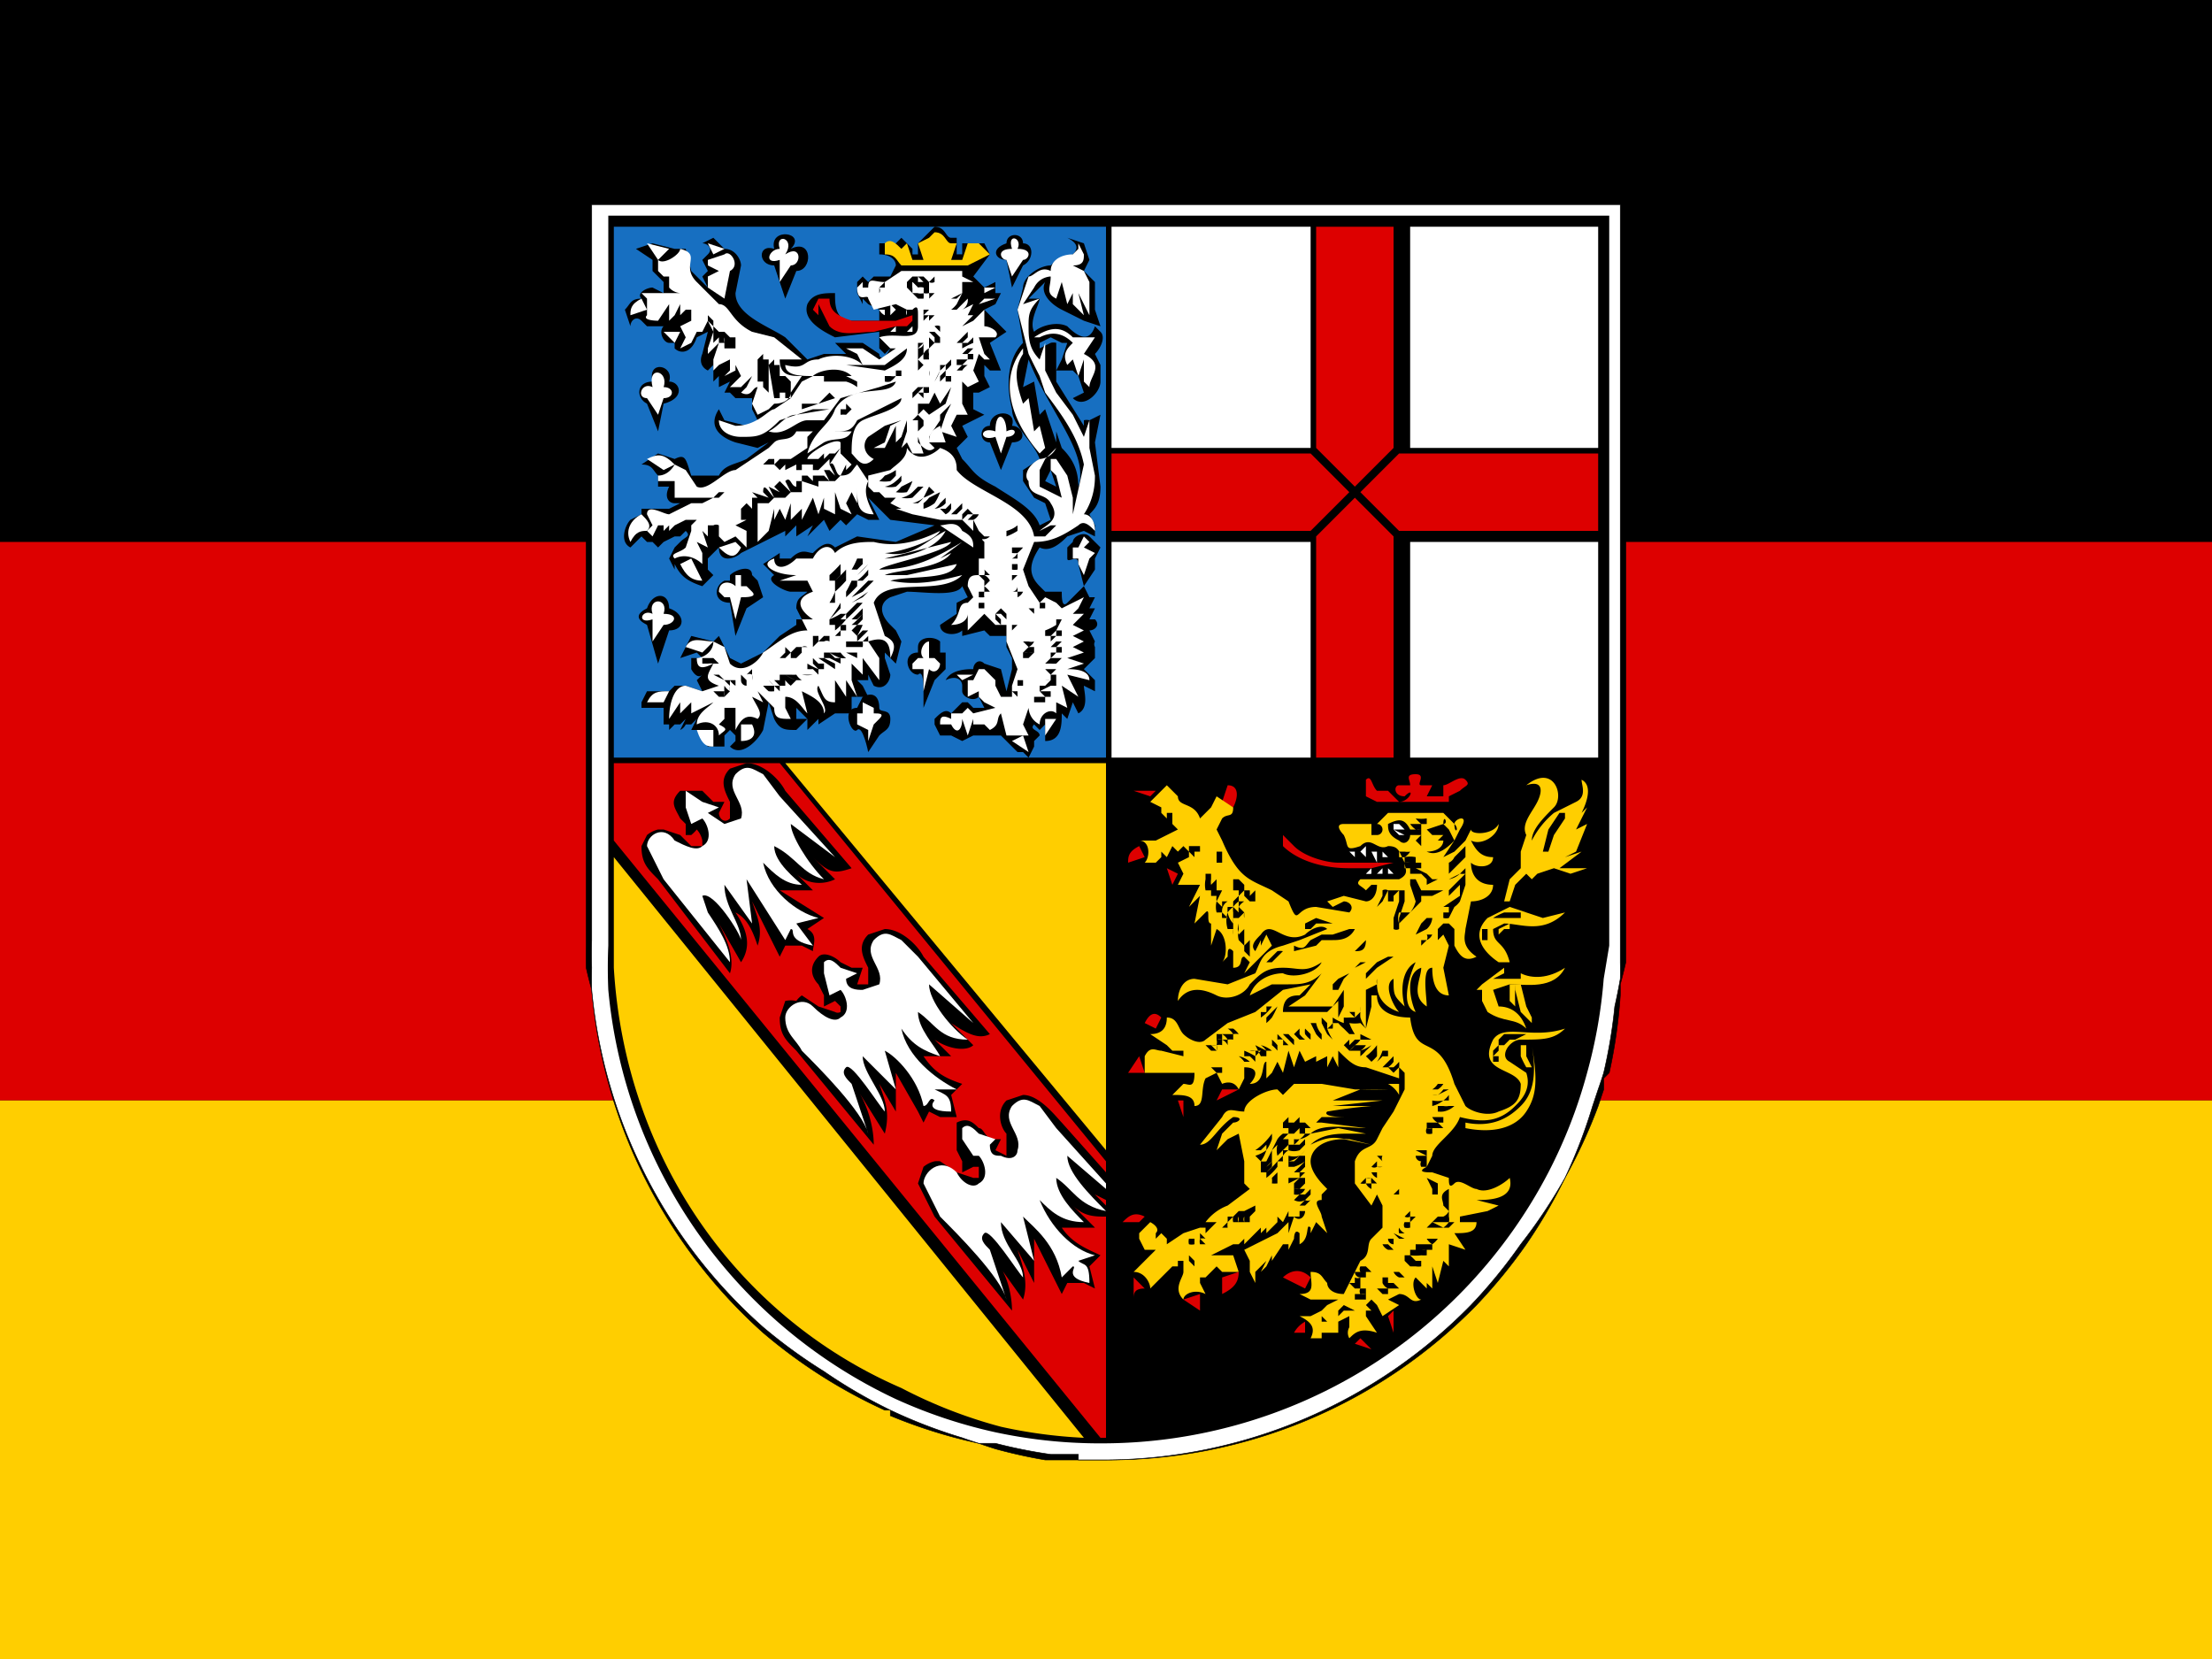 <svg clip-rule="evenodd" fill-rule="evenodd" stroke-miterlimit="22.9" viewBox="0 0 400 300" xmlns="http://www.w3.org/2000/svg"><path d="m0 0h400v300h-400z" fill-rule="nonzero"/><path d="m0 98h400v101h-400z" fill="#d00" fill-rule="nonzero"/><path d="m0 199h400v101h-400z" fill="#ffce00" fill-rule="nonzero"/><path d="m288 36h6v138a105 105 0 0 1 -1 4 73 73 0 0 1 0 2 94 94 0 0 1 -2 14l-1 1a87 87 0 0 1 0 2l-1 3a94 94 0 0 1 -6 13 94 94 0 0 1 -7 12 94 94 0 0 1 -9 11 93 93 0 0 1 -67 28h-11a93 93 0 0 1 -9-2 89 89 0 0 1 -3-1 93 93 0 0 1 -16-5v-1h-1a94 94 0 0 1 -22-14 94 94 0 0 1 -31-62 97 97 0 0 1 -1-4 97 97 0 0 1 0-4v-135z"/><path d="m288 36h6v138a105 105 0 0 1 -1 4 73 73 0 0 1 0 2 94 94 0 0 1 -2 14l-1 1a87 87 0 0 1 0 2l-1 3a94 94 0 0 1 -6 13 94 94 0 0 1 -7 12 94 94 0 0 1 -9 11 93 93 0 0 1 -67 28h-11a93 93 0 0 1 -9-2 89 89 0 0 1 -3-1 93 93 0 0 1 -16-5v-1h-1a94 94 0 0 1 -22-14 94 94 0 0 1 -31-62 97 97 0 0 1 -1-4 97 97 0 0 1 0-4v-135z" fill="none" stroke="#000" stroke-width=".1"/><path d="m107 37h186v137a85 85 0 0 1 0 3 97 97 0 0 1 -1 5 92 92 0 0 1 -2 12 85 85 0 0 1 -1 3l-1 3a93 93 0 0 1 -5 13 93 93 0 0 1 -8 12 93 93 0 0 1 -9 11 93 93 0 0 1 -66 28h-5v-1h-5a92 92 0 0 1 -10-2h-3a79 79 0 0 1 -3-1 92 92 0 0 1 -13-5 93 93 0 0 1 -12-7 94 94 0 0 1 -11-8 93 93 0 0 1 -31-61 99 99 0 0 1 0-4 100 100 0 0 1 0-5z" fill="#fff" fill-rule="nonzero"/><path d="m107 37h186v137a85 85 0 0 1 0 3 97 97 0 0 1 -1 5 92 92 0 0 1 -2 12 85 85 0 0 1 -1 3l-1 3a93 93 0 0 1 -5 13 93 93 0 0 1 -8 12 93 93 0 0 1 -9 11 93 93 0 0 1 -66 28h-5v-1h-5a92 92 0 0 1 -10-2h-3a79 79 0 0 1 -3-1 92 92 0 0 1 -13-5 93 93 0 0 1 -12-7 94 94 0 0 1 -11-8 93 93 0 0 1 -31-61 99 99 0 0 1 0-4 100 100 0 0 1 0-5z" fill="none" stroke="#000" stroke-width=".1"/><path d="m284 46h-168v125a78 78 0 0 0 1 7c2 22 12 42 28 55a84 84 0 0 0 9 8 83 83 0 0 0 11 6 84 84 0 0 0 12 4l2 1a84 84 0 0 0 3 0 85 85 0 0 0 9 2 67 67 0 0 0 2 0 154 154 0 0 0 7 0c23 0 44-9 60-25a86 86 0 0 0 8-9 85 85 0 0 0 6-11 84 84 0 0 0 5-12 117 117 0 0 0 2-5 83 83 0 0 0 2-11v-2a68 68 0 0 0 0-2 131 131 0 0 0 1-6z" fill="#fff" fill-rule="nonzero"/><path d="m284 46h-168v125a78 78 0 0 0 1 7c2 22 12 42 28 55a84 84 0 0 0 9 8 83 83 0 0 0 11 6 84 84 0 0 0 12 4l2 1a84 84 0 0 0 3 0 85 85 0 0 0 9 2 67 67 0 0 0 2 0 154 154 0 0 0 7 0c23 0 44-9 60-25a86 86 0 0 0 8-9 85 85 0 0 0 6-11 84 84 0 0 0 5-12 117 117 0 0 0 2-5 83 83 0 0 0 2-11v-2a68 68 0 0 0 0-2 131 131 0 0 0 1-6z" fill="none" stroke="#000" stroke-width=".1"/><path d="m198 261a90 90 0 0 1 -18-2 90 90 0 0 1 -18-6 91 91 0 0 1 -52-74 91 91 0 0 1 0-8v-132h181v132l-1 6a90 90 0 0 1 -3 17 90 90 0 0 1 -7 18 91 91 0 0 1 -80 49z"/><path d="m111 40h178v137a88 88 0 0 1 -3 17 89 89 0 0 1 -7 17 89 89 0 0 1 -79 49 88 88 0 0 1 -19-3 88 88 0 0 1 -18-6 90 90 0 0 1 -51-72 81 81 0 0 1 -1-8z" fill-rule="nonzero"/><path d="m111 41h89v96h-89z" fill="#176fc1"/><path d="m174 106 1 2-2 1a19 19 0 0 0 0 2l-3 2c0 2 3 2 4 1v1l4-1 1 1h3v2l1 2v2l-1 4-1-4-3-1c-1-1-2 0-2 1-1 0-4 0-5 2 2-1 3 0 3 1v1c0 1 2 2 3 1l1 2h-2l-1-1h-1l-2 2c-1-1-2 0-3 1v1l1 2h2l2 1 2-1h5l3 3h1l1 1 1-2v-1l1-1c0-1-2-1-1-2l1 1 1-1v3c3 0 3-3 3-5l1 1 1-3 1 2c2-1 1-4 1-5l2 1v-2l-2-2 2-2v-2a1 1 0 0 1 0-1l-1-2c1 0 2-1 1-2h-1l1-2h-1l1-2h-1l-1-2-3 3c-1 1-1-1-1-2h-3l-1-1c-2-2-2-4 0-7 2 1 4-1 5-2l3-1 2 1v-2l-1-2c1-1 2-2 2-5l-1-8 1-5-2 1a2 2 0 0 0 -1 0v1l-5-8v-7a2 2 0 0 0 -1 0l-2 1v-1l2-1 2 1h1l-1 3-1 2h3l1 1 1 3-2 1c2 2 5-1 5-3v-3l-1-2c1-1 2-3 1-4l-1-1c-1 3-3 2-5 0-2-1-5 0-6 1-1-2 1-5 1-6h-2l3-3c-1 2 1 4 3 5l4 2 3 1-1-3v-3a84 84 0 0 0 0-2l-2-2 1-2-1-3-3-1c2 1 2 2 1 3l-3 1-1 1c-2 0-5 2-5 4l-1 4 1 6c-3 3-3 8-2 12 0 3 4 6 5 9l-3 2v2l2 3 2 1 1 3-2 1c-1-3-5-5-8-7-4-2-4-3-6-5l-1-2 2-2-1-2 4-2-2-1v-3h1l2-1-1-2v-2l1 1h2l-2-5 3-2-2-2-2-2 2-1 1-2h-2 1v-2l-2 1-1-1-1-1 3-4-1-2h-4v2a8 8 0 0 0 -1 0v-3h-1c-1 0-1-2-3-2l-1 1-1 1-1 1v2h-1v-1l-1-1-1-1-1 1h-3v2c2 0 3 1 3 2l-1 2h-3l-1 1-1-1-1 1v2l1 2v-1l1 1 2 1v2h-6c-2-1-2-3-2-5-2 0-4 0-5 2-1 3 3 5 5 6l8-1v3l1 1 1-1c-1 2-2 2-2 1l-3-2h-5l-2 1 2-1 2 2h-4l-3 1-4-4c-3-2-9-4-9-8l1-5c0-1-1-3-3-3l-2-2-2 1c1 0 2 1 1 2l-1 1 1 2-1 1 1 2-3-3-1-4h-2l-4-1-3 1 3 2v2l2 2v2l-2-1c-1 0-3 1-2 2-2 0-2 1-3 2l1 3c0-1 1-2 2-1l1 1h3c-1 1 0 3 1 3h1v1c1 1 3 1 4-2l2-1-1 4s-1 2 1 3l1-1v3l1-1v2l2-1-1 2h1l1 1h3v2l1 2a4 4 0 0 1 -2 1l-4-1-1-2c-2 3 0 5 3 6l4 1 2-1-4 3c-2 1-4 1-5 3h-5c-1-3-1-4-3-3l-3-1-3 2c2 0 2 1 3 2v2h2c-1 2 0 3 1 3h1l-2 1h-5v1l-2 1c-1 1-2 4 0 5l2-2 1 1h1l1 1 1-1 2-1h1l1-1c1 1 0 1-1 2l-1 1-1 2 1 2v-1c1 2 2 3 5 4l2-2-1-1v-2l1-1 1-1c0 3 3 2 4 1l2-1 4-2 2-1v1l2-2v2l3-2-1 2 3-3 1 2 2-2 1 1 1-1 1-1 2 1h2l-1-2-1-2 2 2 2 2 8 1-7 3-7-1-4 2c-1-1-2-1-4 1-1 0-2-1-4 1h-2v-1l-3 2 2 2c-2 1 2 3 3 3h3c-1 1-2 1-2 3l1 2h-1v1l-3 2-3 3-4 2-2-1-1-2-1-2-1 1-4-1-2 4 3-1 1 1h-2v2s1 2 2 1l-1 1 1 2-3-1h-2l-1 1h-4l-1 2v1h4v3h1v1l1-1h1l1-1-1 2a2 2 0 0 0 1-1h1l1-1-1 2h1l2 3h3v-2l1-1 1 1v-1 2l-1 1c2 2 5-1 6-3l1-5 1 3c1 2 2 2 4 2l2-2h-2v-2l1 1 1 1v2l2-2v1l3-2h3v-3h3l-1-2-1-1h2v-1l1 2c2 1 3-1 3-2l-1-3v-1l2 2 1-4-1-2-1-1c-2-2-2-4 0-5l3-1c3 0 9 1 10-1m16-21 1 3-2-1zm5 3c0-3-1-5-3-7l-1-3v2l-2-6-1 1-1-6-2 1 1-5c4 10 11 17 9 23"/><path d="m175 48 4-2-2-2h-2l-1 3h-2l1-3h-1c-1 0-1-2-3-2l-1 1-2 1 1 3h-2l-1-3-1 1c-1-1-2-2-3-1v2c2 0 2 1 3 2z" fill="#ffce00"/><g fill="#fff"><path d="m178 52v1l2-1zm-1 3 1-1h2zm-49-11 3 1-2 1zm-7 1-2 2-2-3zm7 7 3 2 1-5c2-1 0-4-1-3l-3 1v1l2 1-2 1zm-12 2 1 2-3 1c0-1 0-2 2-3m6 8 1-2h-3z"/><path d="m128 58-1 2h-1l-1 2-2 1 1-2-1-2 2-1v-2h-1l-1 1v-2l-1 2-1 1v-3l-2 3s-3 0-2-1v-3l-1-1h7a3 3 0 0 1 -2-1v-2h-1l-1-1v-2c1 1 4-1 4-2 4 1 0 3 3 6l4 4c2 0 2 3 6 5l4 1 5 4h-4c0 3 2 3 4 3l-2 3c0 1-1 2-3 2l-1 1-2 1-1-2 1-3c-1 0-1 2-3 1l1-1 1-2-1 1-1 1h-2l2-2-1-2v1l-2 1 1-1v-2l-2 1-1 1v-2l1-3-2 2v-1l1-3zm1 0v1l-1-1v-1zm0 2v1m0-1v-1l1 1v1l-1 1zm1 0h1v2h-1zm1 1v-1l1 1v2h-1a18 18 0 0 1 0-1 2 2 0 0 1 0-1zm1 0h1v2h-1zm1 1v2zm1 0v3zm1 0v4zm1 1v4zm1 1v-1 6-1zm1 0v-1 6h-1v-4zm0 1h1v6l-1-1zm1 1 1-1v7zm1 1v-1h1v6h-1zm1 1h1v3h-1zm1 1v-1l1 1v1a11 11 0 0 0 0 1v1h-1z"/><path d="m163 49h11v1l2 1 1 2-1 1 1-1-1-2h-2v2l-2 1h1l1-1-1 2a5 5 0 0 1 -1 1h1l1-1 1-1a2 2 0 0 1 -1 2l-2 1 2-1 2-1-1 2h-1 2v-2 2l-2 2 2-1 2-2v3c1 0 3 1 2 2h-3l1 3 1 1h-1l-1-1-1 3 1 2-2 1-1-1v4l1 2h-2l-1 2 1 2-3-1 1-3 1-2-2 2v1l-2 3v1l1 1c-1 1-2 0-3-1v-2l1-1v-1l-1-1 1-1 1 1 3-2 1-3-2 3-1-2-1 2h-2v2l-1 1h1v3l1 3h-2l-1-2-1 1 1-3v-2l-1 3-1 1v-3l-1 2-1 2h-2l2-1 1-3 2-1-3 1-3 2c-1 1-1 3 1 4-2 2-3 0-4-1 0-2 0-5 2-6s7-2 7-4l-4 2-4 2c-1 2-2 2-4 2h3c-1 2-3 1-5 2l-3 2c1-4 4-5 5-8 3-5 10-2 11-5l-3 1-7 2-3 4h-3c-2 0-4 3-7 2 2-1 3-3 5-3l6-1h-3l-6 2c-3 3-4 3-7 3-2 0-4-1-4-3l3 1c4 0 6-3 7-3l3-2 2-3 2-1h7c-2-2-6-1-7 0-2 0-5 0-5-2 4 1 3-1 6-1 2-1 6-1 8 1h-7 4l7 1c2-1 4-2 4-4l-4 3h-4l-1-2-2-1h3l3 2 3-2h-1l-2-2c3-1 7 1 7-2v-2c0-1 0-2-1-1h-1l-2-1-4 1-1-2c0-1-2 1-2-2l1-1v1h1c0-2 1-1 3-1zm3 1v1h1zm-1 1v1l1 1h1v-1a2 2 0 0 0 -1 0zm-2-1v1h1l1-1h2l1 1 1-1v1a1 1 0 0 1 -1 0v2h2-1l-1 1h-1 1a3 3 0 0 0 0-1 2 2 0 0 1 -1 0 4 4 0 0 1 0 1h-1l-1-1-1-1v-1h-1zm-5 2v-1 2zm1 0v-1 1a1 1 0 0 1 0 1zm0 0 1-1v1zm15 15h-1l1-1h1a3 3 0 0 0 -1 1zm0-1h-1v-1h2v-1h1v1a7 7 0 0 0 -1 0zm0-1v-1l1-1h1l-1 1a7 7 0 0 1 -1 0zm0-2v-1h1l1-1v1a20 20 0 0 0 -2 1m1-3v1l-1 1h-1l1-1zm-5 6h1a6 6 0 0 1 -1 1 10 10 0 0 1 -1 2l1-2zm-2 1a2 2 0 0 1 0 1zm-1 2a1 1 0 0 1 0 1l-1 1-1 1v-1l1-1h1a1 1 0 0 0 0-1m0 1h1v1a2 2 0 0 1 -1 0v1l-1-1h1zm4-4 1-1v1a7 7 0 0 1 -1 1v1h1v1h-1v-1l-1 1v-1l1-1a7 7 0 0 0 0-1m-1-6v1-1l-1-1h-1 1a1 1 0 0 1 1 0zm0 2h-1v-1l-1-1h1l1 1zm-2-1 1 1-1 1a2 2 0 0 0 0 1 5 5 0 0 0 0 1h-1a5 5 0 0 1 0-1 2 2 0 0 1 1-1zm-3 3v-1h1v-1h1a1 1 0 0 1 -1 1h-1zm2-2v-1 3l-1 1 1 1-1 1v-4zm1-6-1 1v-1zm1 1-1 1v-1l-1 1v-1h1zm-4 3a10 10 0 0 0 0-1l-1 1z"/><path d="m170 77 1 3h-3c0-1 0-2 2-3m-53 6c2-1 3-1 5 1l-2 1zm-3 15c1-2 2-2 3-2 1-1 0-2-1-3-2 1-3 3-2 5m13 7-2-4-2 1c1 2 2 3 4 3m3-6c2 2 3 2 4 0l-1-1z"/><path d="m147 78h-3c-1 2-3 1-4 2l-1 1-6 4c-2 0-5 4-7 3l-2-3-2-1s-1 2-3 2v1h3v3h7l-2 1h-1l-1 1 1-1h-1l-2 1-2 1c-1 0-4-2-4 0l1 2-1 1 1 1 1-2h1v1l1-1v1l1-1 2-1h2l-1 1v-1 2l-1 3c-1 1-3 1-2 2 2-1 4 0 5 1v-2l-1-2 2 1-1-3 1 1v-2h1v1-1a1 1 0 0 1 1 0v2l1 1 2-1 2 2v-3l-2-1 2-1h-1v-2l1-1 1 1v-2h1l-1-1 3 1-1-1c0-2 1 0 2 1l-1-2 2 1-1-1 1-1 2 2-1-2c1-1 1 1 2 1v-1h1v-1h1l1 1v-1h2l1 1-1-2h1l1 1-1-2c1-1 1 2 2 2l1-2v1l1-1-2-2v-2c-1-1-6 2-6 3h2l1-1v1l1-1h1l-1 1 2-2-2 3v-1l-1 1-1 1h-1v-1h-2v1h-1v-1l-2 1v-1l-1 1-1-1h-2l1-1h1a8 8 0 0 1 0 1l1-1s1 0 0 0h2l3-2v-2zm-17 11h1l-1 1h-1z"/><path d="m137 91h2l1-1h2l1-1h2v-2l3 1v-1h3l1-1c2 0 2-1 3-2l2 3c-1 2 0 4 1 6-3 0-3-2-3-5v3l-1-2-1 2 1 2-2-1-1-3v4l-2-1v-2l-1 3-1-3-2 4v-2l-2 2v-3l-1 3-1-2-1 2v-2l-1 4-2 2zm20-5 4-1c1-1 3-2 3-4 2 3 5 1 6 0 3 1 3 3 3 4 3 4 13 6 14 12h2l2-2h-1l-2 1c1-1 4-2 2-5-1-2-4-1-4-4-1-1 0-3 2-4 0 0 2 0 3-2l-2 2-1 2v3l4 2-1-4-1-1v-2h1l2 3 1 4v3l2-9c-1-5-4-9-7-13l-1-3a220 220 0 0 1 -2-4l-2-8 2-6c1 0 2-2 4-1 0-2 2-3 4-3l1-1v-1l1 2c0 1 0 2-2 2l2 1 1 2v6l-1-2-1-2 1 4-2-2v-2l-1 2-1-4-1 3c-2-1-1-2-1-4 0 0-2 0-3 2l-2 3 3-1c-2 2-2 3-2 5s0 4 2 6l1-3v5l2 4 3 4 2 4 1-3v5l1 5c0 1 0 4-2 7 1 0 2 1 2 3-1-1-2-2-3-1-3 2-5 3-8 3l-2 5 1 3 2 3 1-1 2 1 1 1 4-2-1 2-1 1h2l-2 2 2 1-2 1 2 1-2 1 2 1-3 1 3 1-3 1c1 0 4 0 4 2l-4-1 2 4-3-2 1 4-2-1v2c-1-1-3 0-3 2-2-1-2-3-2-3l-1 3 1 2h-4l-1-4c-1 1 0 2-2 3l-1-1h-2v-1l-1 3-1-3c0 2-1 3-2 1v-2h2l1-1 1 1 4-1-2-1-1-1v-1l-2 1v-2h1s0 1 0 0h-1v-1h1l1-2h1l2 2v1l1 2h2v-2l1-3-2-5v-3h-2l-2-2-3 3v-3c0 1-1 2-3 2 2-2 1-4 3-4l1-1-1-2c0-2 1-2 2-2v-3h1v-2s-1 0 0 0v-1c-1-1 0 0 1-1h-1l-1-1-1-2v2l-2-2h-4l-5-1-3-1h1l-2-1 1-1h-2l-1-1h-1l-1-1zm2 1h-1 1a6 6 0 0 0 1-1 8 8 0 0 0 2-1v1a9 9 0 0 1 -1 1 6 6 0 0 1 -2 0m1 1a4 4 0 0 0 2-1 5 5 0 0 0 1-1v1a6 6 0 0 1 -1 1 5 5 0 0 1 -2 0m2 1h-1 1a6 6 0 0 0 1-1l2-1a9 9 0 0 1 -1 2 6 6 0 0 1 -2 0m1 1a4 4 0 0 0 2-1l1-1h1l-2 2a5 5 0 0 1 -2 0m3 1h-1a5 5 0 0 0 2-1l1-2 1 1a9 9 0 0 1 -2 1 6 6 0 0 1 -1 1m1 1v-1a5 5 0 0 0 1-1l2-1a9 9 0 0 1 -1 2 6 6 0 0 1 -2 1m2 0a3 3 0 0 0 1-1l1-1v1a3 3 0 0 1 -2 1m2 1-1-1h1l1-1v1a2 2 0 0 1 -1 1m2 0h-1l1-1 1-1v1zm1 1v-1l1-1 1 1h-1zm2 0h-1l1-1h1a2 2 0 0 1 -1 1m8 1v1a10 10 0 0 1 -2 1v-1a5 5 0 0 0 2-1m0 2a6 6 0 0 1 -1 1 5 5 0 0 0 1-1m0 2h1a8 8 0 0 1 -1 1 4 4 0 0 1 -1 0v-1zm0 1v1h-1a2 2 0 0 0 1-1m0 2a6 6 0 0 1 0 1 3 3 0 0 1 -1 0v-1zm0 2v-1 1l-1 1v-1zm0 1-1 1zm0 2h-1a1 1 0 0 0 1-1zm0 1v-1h1a2 2 0 0 1 -1 1zm2 2v-1zm1 0v1l-1-1h1v-1zm1 0a5 5 0 0 0 0-1h1v1zm-10-7 1 1h-1a2 2 0 0 0 0-1m0 2-1-1h1a2 2 0 0 1 1 1l-1 1zm0 2v-1a6 6 0 0 1 1 1zm0 1c0 1 0 1 0 0a5 5 0 0 1 -1 0v-1h1a3 3 0 0 0 0 1m0 1v1h-1a3 3 0 0 1 0-1zm3 2h-1l1-1 1 1v1zm0 1v1l-1-1v-1zm3 1-1 1v-1zm2 4-1-1h1a2 2 0 0 0 1 0 2 2 0 0 1 -1 1m-1 1 1-1h1v1a5 5 0 0 1 -1 0 5 5 0 0 1 -1 0m0 1v-1h2l-1 1zm0 5h-1v-1h1zm0 1h-1zm-1 1c1 0 1 0 0 0l-1-1h1zm6-11h-1v-1a10 10 0 0 0 2-1v-1h1l-1 2zm-2 10h2v1h-1zm1-2h1v-1h1v1h-1a6 6 0 0 1 -1 0m-1 2v-1h1l1-1h1v1h-1zm-1 2v-1h2v1zm3-11v-1h1v-1h1v1h-1zm0 1 1-1h1l-1 1a7 7 0 0 1 -1 0m0 2v-1h1v-1h1v1h-1a7 7 0 0 1 -1 1m0 1h-1l1-1h2l-1 1a6 6 0 0 1 -1 0m-1 1h2l-1 1z"/></g><path d="m153 74v-1l1 1-1 1a6 6 0 0 0 -1 0l-1 2 1-2v-1zm-3-3 1 1-3 1-3 1v-1h3zm5-2v1a6 6 0 0 0 -2-1h-6 2v-1h4zm7-2h1v1h-1a4 4 0 0 1 -1 1 2 2 0 0 1 -1 0v-1h1a3 3 0 0 0 1 0z" fill-rule="nonzero"/><path d="m166 50v1zm-1 1v2h1a2 2 0 0 0 1 0v-1h-1zm-5 6v-1h-1a2 2 0 0 0 1 1m1 0v-2l1 1zm2-1v1zm1 0v1a1 1 0 0 1 0-1m-2 4v-1l-1 1z" fill="#fff"/><path d="m150 54h-2l-1 2 1 1v-2l2 4c2 2 5 1 8 1l4-1h2l1-1v1-2l-3 1h-8c-3-1-4-2-4-4" fill="#d00"/><path d="m188 61h-1c3-2 5-2 7 0h4l-2 3c4 2 1 4 1 6l-1-1v-4l-1 3-1-3-1 1c-1-2 0-3 1-4-2-2-4-2-6-1m1 20-1 1c-6-7-7-14-3-19v1c-2 3-1 6 0 9l1-1 1 6 1-1zm-13 18-6-4c1 0 3-1 4 1 2 1 2 2 2 3m-3 23h3l-2 1zm-3 9c0-1 0-2 2-1v1zm16 5-1-3-2 1zm3-3v-3h2zm-19-37c-4 2-8 3-12 2-2 0-5 0-7 2-1-2-3-1-4 1h-3c-2 2-4 2-4 0-3 1 0 3 4 3l-3 1h5l1 2c-3 1-3 3 0 5h-2l1 2c-3 0-5 2-8 4-1 2-4 4-6 2l-1-3-2-1c0 2-2 3-3 3 0 2 1 2 3 1-1 2-2 3 1 4l-3 1-3-1c-2 0-3 3-3 6l2-3v2l2-2v2l4-2c-1 1-3 2-3 4 2-1 4 0 4 2 1-1 2-1 0-2l1-1v-2h2v4c1-2 2-3 4-2 1-1 0-2-1-4l2 1-1-2 3 3c0 2 1 2 3 2l-1-2v-2c2 0 3 2 4 3l-1-4c2 1 4 2 4 4 1-1-2-4-1-5 1 2 1 3 3 3v-4l2 3v-3l2 3-1-3v-3l2 2v-3l3 4v-4l-2-3c3-1 4 0 4 3 1-2 1-3-1-4l-2-6c2-5 12-1 16-5-4 1-8 2-13 1 4-1 11 0 12-3l-5 2 5-2-9 2h-4c2-1 10-1 12-4l-2 1 4-3c-5 3-9 5-15 5 1-1 12-3 13-5l-12 3c2 0 9-1 11-5-4 2-6 5-11 4 2 0 9-2 10-4m-17 16v-1l1-1 1-1h1a42 42 0 0 1 -3 3m-2-7h-1v-1a29 29 0 0 0 2-2v2zm3 7a38 38 0 0 0 2-2v1l-1 1zm1-11h1v1l-1 1h-1a14 14 0 0 0 1-2m2 1a17 17 0 0 1 -2 2l1-1zm0 1v1a25 25 0 0 1 -1 1h-1a10 10 0 0 0 2-2m-3 5 2-2a63 63 0 0 0 1-1h1l-2 2zm-1 0v-1a19 19 0 0 0 1-2h1v1a31 31 0 0 1 -2 2m-1-1 1-1 1-1-1 1a44 44 0 0 1 -1 1m-1 0v-1l1-1a26 26 0 0 0 1-1v1a22 22 0 0 1 -2 2m0-1v-1a41 41 0 0 0 2-2v1l-1 1zm1 5h1l-1 1-1 1h-1v-1a13 13 0 0 0 2-1m0-2v1a33 33 0 0 1 -2 2 25 25 0 0 0 2-3m0-1a43 43 0 0 1 -1 1l-1 1 1-1zm-1-1v2h-1c-1 0-1 0 0 0a12 12 0 0 0 1-2m4 9v-1l1-1h1a17 17 0 0 1 -1 1zm0-1-1-1 1-1h1a16 16 0 0 1 -1 2m0-2h-1a15 15 0 0 0 2-2v1a17 17 0 0 1 -1 1m-1-4a103 103 0 0 0 3-2l-1 1zm-2 4h1v1h-1v1h-1l1-1zm0-1h1a10 10 0 0 1 -2 2v-1zm4 4 1-1v1h-1a3 3 0 0 1 0 1h-3v-1zm-1 2v1l-2-1-1-1 1 1zm-2 1a4 4 0 0 1 -1 0 8 8 0 0 1 -2-1h1a7 7 0 0 0 1 0 4 4 0 0 0 1 1m-1 0v1l-2-1h-1v-1h1l1 1zm-4 0h1l2 1v1zm1 1v1h-1l-1-1v-1l1 1zm-1 1v1l-1-1a12 12 0 0 1 -1 0v-1a12 12 0 0 0 2 1m-1 1a5 5 0 0 1 -2 0l-1-1 1 1zm-5 0h1a7 7 0 0 0 1 0 3 3 0 0 0 1 1h-1a7 7 0 0 1 -2-1m-1 1v-1h1a9 9 0 0 0 2 1l-1 1a5 5 0 0 1 -1-1zm-1 0h2v1h-1zm-1 0 1 1h1v1l-1-1a8 8 0 0 1 -1-1m-1 1h2v1a4 4 0 0 1 -1 0 7 7 0 0 1 -1-1m12-9v1a1 1 0 0 0 -1 0h-1l-1 1v-2h1v1l1-1zm-5 2h1a1 1 0 0 0 -1 0 4 4 0 0 0 0 1l-1 1h-1v-1l-1 1h-1l1-1v-1l1 1h-1 1l1-1zm-18 3v-1h2l1 1h-1a4 4 0 0 0 -1 0zm2 2h1l1 1h1a10 10 0 0 0 0 1v1a5 5 0 0 1 0-1 12 12 0 0 1 -1-1zm0 3h2v1h-1zm2-1a3 3 0 0 0 1 1l-1 1a3 3 0 0 1 0-1 4 4 0 0 1 0-1m1-1h1v1a3 3 0 0 1 -1-1m2-1 1 1v1a1 1 0 0 1 -1-1zm1 0 1-1v2a3 3 0 0 0 0-1 1 1 0 0 0 -1 0" fill="#fff"/><path d="m124 117 3 1 2-2c-2 0-4-1-5 1m-7 10h3l1-2c-2 0-3 0-4 2m12 8v-3h-3c1 3 2 3 3 3m5-1v-3h2c1 2 0 3-2 3" fill="#fff"/><path d="m142 54 2-5c3 0 3-6-1-4 3-3-4-4-3 0-3-1-3 3 0 3zm41-2 2-4c2-1 2-4 0-4 0-2-3-2-3 0-3 1-2 3 0 3zm-64 26-2-5c-2-1-2-4 1-4-1-4 4-3 3 0 2 0 3 3-1 4zm62 7 2-5c3 0 2-3 0-3 1-3-4-3-4 0-2 0-2 3 0 3zm-62 35 2-6c3 0 3-3 0-4 0-3-3-3-4 0-2 1-2 2 0 3z"/><path d="m141 51 2-3c2 0 2-4-1-2 2-3-2-4-1-1-2 0-3 3 0 2zm42-1 2-3c1 0 2-2-1-2 1-2-2-3-1 0-3 0-2 2-1 2zm-64 25-2-3c-2 0-1-3 1-2-1-4 3-3 2 0 2 0 2 2 0 2zm62 7 1-3c2 0 2-2 0-1 0-3-2-4-2 0-3-1-3 2 0 1zm-63 34 2-3c2 0 3-2 0-2 1-3-3-3-2 0-2-1-3 2 0 1z" fill="#fff"/><path d="m196 106 2-3v-2l1-2-1-1-1-1c-1-1-3 0-3 1l-1 1v2c0 1 2-1 2 1zm-29 22 2-5 2-2v-3h-1v-2c-1-1-4-1-4 1v1c-3 0-2 4 0 4 1-1 1 2 1 3zm-10 8 2-3c1-1 2-1 2-3s-2-1-2-2c0-2-1-3-3-2l-1 2c-3 0-1 5 0 4s2 4 2 4m-24-21 2-5 3-2-1-3-1-1c0-2-3-1-4 0v1h-1c-2 1-2 4 1 4z"/><path d="m133 112 1-4c1 0 3 0 2-1l-1-1h-1v-2h-1v2c-1-1-3-1-3 1l1 1h1zm24 22 1-3 1-1c1-1 0-1-1-1v-1l-2-1v2h-1v2l2 1zm10-9 1-4c1 1 2 0 2-1l-1-1h-1v-3c-1 0-2 2-1 3h-1l-1 1v1h2zm29-21 1-3 1-1-2-1 1-1-1-1-1 2h-1v2h1v1z" fill="#fff"/><g fill="#ffce00"><path d="m273 163h-1l1-4 2-2v-3l1-3c-1-2 1-4 2-6s1-4-2-3c5-4 7 2 5 4s-4 4-4 6a16 16 0 0 1 4-5l4-2c2-1 1-3 1-4 2 1 1 4 0 6l1-1-2 4 2-1-2 5-2 1 3-1-4 3h5l-3 1-3-1-3 1-1 1-1-1-2 2zm9-16h1v1l-2 3-1 3h-1l1-4zm-9 27h-2c-3-2-5-5-2-8l4-2 6 2 4-1c-4 4-8 2-11 2l-2 1c0 3 2 2 3 6m-5-6h1v2h-1zm7-3v1h-5a12 12 0 0 1 2-1z"/><path d="m271 170v-2l2-1v4-3h-1l-1 1zm12 5c-3 2-6 2-8 1v1h-5l2-1v-1l-4 3-1 1h1v2l1 2c3 2 5 1 7 3-1-3-3-4-5-4l-1-3 3-1c3 0 8 1 10-3"/><path d="m277 184v1l-1-1-1-1-1-4v-1h1l1 4zm-4-6h1a56 56 0 0 0 0 4l-1-1zm4 11c1 6 1 9-1 12s-6 4-11 3v-1c5 1 8-1 10-3s3-5 2-11" fill-rule="nonzero"/><path d="m275 189h1v2l1 2h-1a18 18 0 0 1 -1-2z" fill-rule="nonzero"/><path d="m217 207 4-5c1-2 2-1 4-1 0-2 4-4 6-4l1 1 2-2h5l6 1h6a85 85 0 0 0 -5 0l-5 2h9l-9 1h7a99 99 0 0 0 -8 1c-1 1 3 1 3 1h4-8l-1 1h1l8 1c-3 0-8-1-10 1l5-1 5 1h-3c-2 0-5 0-7 2 4-2 5-1 7-1l4 1-5-1c-4 0-6 2-6 4s2 4 3 5l-1 1v1c-2 0 0 2 0 3l1 3-1-1-1-1-1 2v-1c-1-1 0 2-2 3v-2c-1-1-1 1-1 1l-1 2v-1h-1l-2 3v-1l-1 2-1 1 1-2-2 2v2l-1-2v-2l-1-2 2-1 4-2 2-2v2l1-3c1 1 2 0 2-1h-1v1h-2v-1l-1 2-1-1v1l-2 2v-1l-1 1v-1l-3 3v-1l-1 1h-1l-2 1-2 1h4l1 3h-3l-1-1-1 1-1 1h-1v1l1 2c-2-1-4 0-4 1-2-2 0-4 0-5v-2h-1v1h-1l-1 1-2 2-1 1c0-1-1-3-3-3l2-2 2-2h-2l-1-2v-1l2-2s2 1 1 2v1l1-1 1 1v1l3-2 3-1h1v1l2-2h-2a9 9 0 0 1 4-3l4-3-1-1v-4l-1-5-2 1-2 2 1-3 2-2c1 0 2-1 0-1-3 2-4 5-6 5m18 11 1-1a1 1 0 0 0 1 0l-1 1zm-1-1 1-1h1l1-1v1l-1 1a2 2 0 0 1 -2 0m0-1v-1h2a2 2 0 0 1 -1 1 3 3 0 0 1 -1 0m0-1v-1l1-1h1v1l-1 1a4 4 0 0 1 -1 0zm-1-1v-1h2v-1h1l-1 1zm0-2h1l1-1 1-1v1l-1 1zm0-1v-1h1a6 6 0 0 0 1-1h1v1a7 7 0 0 1 -2 1zm0-1v-1a4 4 0 0 0 2 0 4 4 0 0 0 1-1 5 5 0 0 1 -1 1 4 4 0 0 1 -2 1m0-2v-1h2l1-1v1l-1 1a3 3 0 0 1 -2 0m1-1v-1a4 4 0 0 0 1 0 3 3 0 0 0 1-1h1a4 4 0 0 1 -2 1 5 5 0 0 1 -1 1m2-4 1 1h-1v1h-1v-1l-1 1h-1v-1h-1v-1l1-1v1h1l1-1v1l-1 1 1-1h1v1zm-8 5h-1a12 12 0 0 0 3-3 8 8 0 0 1 0 1 8 8 0 0 1 -1 2 8 8 0 0 1 -1 2l-1-1a7 7 0 0 0 2-1 8 8 0 0 0 0-1zm0 3v-1a3 3 0 0 0 1 0l1-2 1-2a4 4 0 0 1 1-1h1l-1 1-1 1-1 1v2a5 5 0 0 1 0 1l-1 1h-1v-1h1a4 4 0 0 0 1-1l-1 1zm1 2v-1a16 16 0 0 0 2-2v1a11 11 0 0 1 -2 2m1 1a4 4 0 0 0 0-1l1-1v2a5 5 0 0 1 -1 0m1-5a4 4 0 0 1 0-2l1-1h1v1l-1 1zm1 1h-1l1-1v-1h1a3 3 0 0 0 -1 1 5 5 0 0 0 0 1m-6 11h-1v-2l2-1v1l-1 1zm-1 0h-1v-1a1 1 0 0 0 0 1h-1a2 2 0 0 1 0-1l1-1h1v1a1 1 0 0 0 0 1m-3 1h-1l1-1v-1h1l-1 1a3 3 0 0 0 0 1m-4 3h-1a2 2 0 0 1 0-1v-1l1 1a2 2 0 0 0 -1 0zm-2 0v1-1a2 2 0 0 1 -1 0 2 2 0 0 1 0-1h1zm0 3v1l-1-1v-1l-1-1 1 1z"/></g><path d="m252 150 2 1h-1zm0 0h2l-1-1h-1zm-8 4 1 1v-1zm2 0 1-1v2zm2 0h1v2zm2 0 1 1h-1zm-3 4 1-1v1a3 3 0 0 1 -1 0m3-1-1 1h1zm1 0v1h1z" fill="#fff"/><path d="m252 156h-10c-2 0-6-1-8-3l-2-2v2c2 2 6 4 12 4h4l4-1c1 0 1 0 0 0m-1-10h10zm-2-1h13v-1l2-1c1-1 2-1 1-2s-3 1-4 1v2h-3l1-2h-2c-1 0 1-2-1-2s-1 1-1 2h-2c-1 0-1 2 1 2 2-2 1 1-1 1l-2-2h-2c-1-1-1-3-2-2v3zm-27-3-1 3 2 1c1-2 1-4-1-4m-11 15 2 1-1 2zm-7-1 3-1-1-2c-2 1-2 2-2 3m1-13 3 1 1-1zm2 42c1-2 2-2 3-1l-1 2zm-3 9 2-3 1 3zm10 8-1-3h1zm6-3 1-2h3zm1 35c2-1 3-2 3-4l-3 1zm-4 3v-3l-3 1zm-12-2c0-1 0-2 2-2l-2-2zm-2-14h3l1-1c-2-1-3 0-4 1m29 10 4 2 1-2c-2-2-4-1-5 0m2 10h2v-2a5 5 0 0 0 -2 2m14 3-2-2-1 1zm4-3-1-3 1-1z" fill="#d00"/><path d="m283 186c-2 2-4 2-8 2-2 0-4 3-2 4l3 2c1 3-1 5-2 6-3 3-6 3-10 2-1 3-5 5-5 7l-1 2c-2 1 0 1 1 1l3 1c0 1 0 2 1 1s3 1 4 1c2 1 5-1 6-2 1 4-4 4-6 4l4 1-2 1-5 1v1h3c0 2-2 2-4 2l2 3-3-1v4l-1-1-1 4-1-3v4l-1-1v1l-2-2c-1 1 0 4 1 4-2 1-2-1-4-1l-2 1 2 1-3 2-1-2-1-1-1 1 1 1h-1v1l2 3c-3-1-4 0-5 1a2 2 0 0 1 0-2v-2l-2 1v2h-3v1h-2c1-2 0-3-2-4h2l2-1 1-1 2-1h-5l-2-1c3 0 2-2 2-4 2 0 2 1 3 2 0 1 1 2 3 2l3-6c2-1 1-3 2-4l2-2v-4l-1-2-1 2-3-4v-4c1-3 3-2 4-4l1-2 2-3 2-4a96 96 0 0 0 0-3l-1-1v2l-6-2c-2 0-3-1-5-3v3l-1-2-1 2v-2l-2 1v-1l-2 1-1-2-1 3-1-3-1 4-1-2-1 2-1 1v-3c-1 0 0 4-3 4 1-1 2-3-1-3v2l-1 2c-1-2-3-1-3-1l-1-2h1v-1h-2l1 1-2 1c-1 2 0 5-2 5 0-2-2-2-4-2l2-2c1 0 2 1 2-2h-9v-3c1-2 2-1 3-1l4 1v-1h-2l-1-1-3-2c2 0 3-1 3-3 2 0 2 2 3 3s3 2 4 1l4-3 5-2 5-4 5-1-2 2c-1 0-3 0-3 3h8l2-2v3l2-4-1 2v-3l-2 3h-8l3-2 3-4c-2 2-4 2-6 2h-3l-4 2c1-3 4-4 6-4 2 1 6 0 7-2-3 2-4 1-7 1s-4 1-6 3c-1 2-4 3-6 2s-5-2-7 1c0-2 1-4 3-4l6 1 5-2c1-2 1-4 5-5l3-1 5-2c-1-1-3 0-4 1-4 2-6-3-8 0-1 1-2 2-1 3l1-2v1l1-2 1 2-5 5 1-2-1-1c-1 0 0 2-2 2v-3c-1-1-1 0-1 1l-1 1c1-1 1-5-1-6l-1 3v-4c-1 0 0-3-1-2l-2 2 1-5-2 2 2-4h-4l1-2-1-2 2-1v-1l-1-1-1 1-1-1-1 2-1-1v1l-1 1h-2c1-1 1-4-1-4h3l4-2s1 0 0 0l-1-1v-2h-1v1l-1-1v-1l-2-1 3-3 2 2c0 2 3 1 4 4l2-2 1-2 3 2c0 2-1 1-2 2l-1 2 1 2c3 7 5 7 9 9l3 2c2 5 1 1 5 1l6 1c1-1 0-2-1-2l-2 1-1-1h-1 1l3-1 4 1c1 0 2-1 2-3h-1l-1 1c-1-1-2-1-1-2h7c2-1 1-2 1-3-1-2-1-3-3-3-2 1-3-2-5 0-3 1-2 0-3-2 0 0-2-2 0-2h6l2-2h10l1 1 1 1c0 2 1 1 0 0 0-1 3-2 1 1l-1 2-1-2-1-1c1 0 0-2 0 0l-3 1 1 1h2l-1 1h1c0 1-1 2-3 2 2 1 4-1 5-2l-2 3 2-1 1-1 1-1 1-2c0 1 4 1 5-1 0 2-3 4-5 3 1 2 2 3 4 3 0 2-3 2-4 1 0 2 1 4 4 4 0 2-2 3-4 3l-1 5c0 1-1 3 2 5-2 1-3 0-4-2v-3l-1-1h-1l-1 1v2l1-1 1 2-1 4 1 5c-3 0-3-4-3-5-2 0-1 5-1 7-3-2-1-5-1-7-3 1-2 6-1 8-3-1-1-7 0-9-2 1-3 4-2 8-2-2-2-2-2-5-2 1 0 5 1 6-3-1-4-3-4-5l-2 1v7a8 8 0 0 1 -1-2 5 5 0 0 1 0-1v-1a6 6 0 0 0 0 1l-1 1v-1h-1l1 1h-1a6 6 0 0 1 -1 0v2l1 1h1a9 9 0 0 1 -1-2 6 6 0 0 0 2 0l1 1c0 1 0 1 0 0l1-4v-2h1c0 3 3 4 6 4 1 8 5 2 8 12l2 4c1 1 4 2 6 1 3-1 4-2 4-5-1-3-8-2-5-8 2-3 7 0 13-2m-34-35h-1v-2h1a1 1 0 0 1 0 2m-2-1v-1zm-1 0v-1 1h1zm5-1c2-1 3-1 4 1h2v3l-1-1 1-1h-2c0 1-1 2-2 1-2-1-2-2-2-3m5 9h-1v-1h-1v-1h1a7 7 0 0 0 -1 0v-1a5 5 0 0 1 2 0v1h1v1h-1l2 1 1 1h1l-2 1v-1l-1-1zm-3-3v-1h1a3 3 0 0 0 1 0h1-1a3 3 0 0 1 -1 1 5 5 0 0 1 -1 0m2-6h2v1a5 5 0 0 1 -1 0 4 4 0 0 1 -1-1m1-1h-1 1a7 7 0 0 0 2 0v1a9 9 0 0 1 -1 0 9 9 0 0 1 -1-1m6 9v-1a2 2 0 0 0 1-1l1-1 1-1v2l-3 3v-1l2-1zm0 2a4 4 0 0 0 2-1l1-1v-1 4l-1 3a4 4 0 0 1 -1 1l-1 2a2 2 0 0 1 -1 0v-1h1v-1h-1l3-2v-2l-2 2v-1l2-2 1-1a5 5 0 0 1 -1 0zm-2 2h1l-2 1h-2v1l-2 2-1 1-1 1v2-1a1 1 0 0 1 -1 0v-2l1-3v-2l-1 1v1h-1v-2l-1 2-1 1h-1 1l1-2v-1a1 1 0 0 1 1 0h3v2l-1 3v1a3 3 0 0 1 0-2h2a5 5 0 0 0 1-2l-1-3v-1h1l1 2zm-2 5h1a3 3 0 0 1 -1 2l-2 1 1-2zm0 3h1a2 2 0 0 1 -1 1l-1 1v-1h1a1 1 0 0 0 0-1m-34-10 1 1v1l-1 1v-2 1h-1v-2zm2 3 1-1v2h-1zm-1-1h1a9 9 0 0 1 0 1v1l-1-1zm-10-8h1v2l-1-1zm1 0h1v1h-1zm3-1v-1 2zm1 2h1v2h-1zm-2 4h1v1a3 3 0 0 0 0 1v1h-1a5 5 0 0 1 0-2zm2 1v3-1h1l-1 2 1 1v-1h1a2 2 0 0 0 -1 2l1 1h-1a4 4 0 0 1 0-1h-1a4 4 0 0 1 0-2 3 3 0 0 1 0-1h-1v-2zm2 5h1a4 4 0 0 0 -1 1 4 4 0 0 0 1 2 4 4 0 0 1 0-1v-1a4 4 0 0 1 0-1v-1l1-1v1a4 4 0 0 0 -1 1l1 1v1h-1v3a4 4 0 0 1 0-1h-1a5 5 0 0 1 0-3 4 4 0 0 1 0-1zm2 3a3 3 0 0 0 0 2l1-1v3l1-1v3l-1-1v-1l-1-1a4 4 0 0 1 0-2 4 4 0 0 1 0-1m0-4h1a3 3 0 0 0 -1 1l1 1-1 1v-1a4 4 0 0 1 0-1zm1 2h1-1v1a2 2 0 0 1 0-1zm16 2h-3l-1 1h-1v-1l2-1zm-11 7h-1l2-2a3 3 0 0 1 1 0l-1 1zm4-2v-1c2 1 2 0 3-1l2-1h2l3-1h1c-1 2-3 2-4 2h-2l-1 1zm13-2c0 2-1 2-2 2l-2 1 2-1zm-1 4h1l-2 1-1 1-1 1-1 2h-1v-1l1-1 2-1 1-1zm5-1h1l-3 2-1 1-1 1v-1l2-2zm-2 4v-1 2a2 2 0 0 1 0-1m-30 13-1-1h1l1 1zm0-1h1v1a2 2 0 0 0 0-1 3 3 0 0 0 -1 0m1-1h1v1a2 2 0 0 0 -1 0 2 2 0 0 0 0-1m0 0v-1h1v1h1v1a2 2 0 0 0 -1-1 3 3 0 0 0 -1 0m1-1h2v1a3 3 0 0 0 -1 0 3 3 0 0 0 -1-1m1-1h1a4 4 0 0 1 1 1 3 3 0 0 0 -1 0 3 3 0 0 0 -1-1m9-4a16 16 0 0 1 -1 2 8 8 0 0 1 -1 1v-1l1-1zm-2 0h1a7 7 0 0 1 -2 2v-1a6 6 0 0 0 1 0 6 6 0 0 0 0-1m-3 10h-1a4 4 0 0 0 -1-1 4 4 0 0 1 2 1m1-1v1a13 13 0 0 0 -1-1h-1v-1a13 13 0 0 1 2 1m1-1-1 1a2 2 0 0 0 0-1 2 2 0 0 0 -1 0zm1 0v1h-1l-1-2zm1 0h-1a4 4 0 0 0 -1-1 5 5 0 0 1 2 1m1-1v1a6 6 0 0 0 -1-1 4 4 0 0 0 0-1s-1 0 0 0a7 7 0 0 1 1 1m2 0h-1a3 3 0 0 0 0-1 3 3 0 0 0 -1 0v-1l1 1zm1-1v1a26 26 0 0 1 -1-1 18 18 0 0 1 -1-1h1a12 12 0 0 0 1 1m2 0h-1l-1-1 1-1v1a5 5 0 0 0 1 1m1 0a5 5 0 0 1 -1-1 3 3 0 0 1 0-1l1 1zm2-1v1a6 6 0 0 1 -1-1l-1-2h1a4 4 0 0 0 1 2m2 1-1-1-1-2v-1l1 1v1a9 9 0 0 0 1 2m0-2h-1a4 4 0 0 0 1-1v-1a8 8 0 0 0 2 1v1a8 8 0 0 1 -1-1h-1a4 4 0 0 1 0 1m2 1v-1 2zm1 1h1-1v1h-1zm0 2-1-1h1l1-1h1v-1l2 1 1-1-1 1h-2a3 3 0 0 1 -1 1zm0 0a5 5 0 0 0 1-1h2a3 3 0 0 1 -1 1zm2 1v-1a8 8 0 0 0 2-1 9 9 0 0 1 -1 1 8 8 0 0 1 -1 1m2 1-1-1a9 9 0 0 0 2-2v1a9 9 0 0 1 0 1 9 9 0 0 1 -1 1m1 0a7 7 0 0 0 1-2h1v1a7 7 0 0 1 -1 0 9 9 0 0 1 -1 1m2 1h-1l1-1 1-1v1a4 4 0 0 1 -1 1m1 1-1-1h1a7 7 0 0 0 1-1 4 4 0 0 1 0 1zm7 3a3 3 0 0 0 1-1h1a3 3 0 0 1 -1 1zm0 1h1a4 4 0 0 0 1-1h1l-2 1a3 3 0 0 1 -1 0m0 2v-1a5 5 0 0 0 2 0 4 4 0 0 0 1-1v1h-1a5 5 0 0 1 -2 1m1 1v-1h1a3 3 0 0 0 1 0h1a4 4 0 0 1 -2 1 4 4 0 0 1 -1 0m-1 1h2v1h-1a2 2 0 0 1 -1-1m-1 2v-1h2l1 1h-2a2 2 0 0 1 -1 0m0 0h1v1a2 2 0 0 1 -1 0 1 1 0 0 1 0-1m-1 2v-1 1h2zm-1-1v2h2-2zm0 3h2v1zm0 1h2v1h-1a1 1 0 0 1 -1-1m1 1h1v1h-1a1 1 0 0 1 0-1m-8-1h1a1 1 0 0 0 0 1zm-1 3v-1 1h1v1a2 2 0 0 1 -1-1zm0-1 1-1v1h1a2 2 0 0 1 -1 0 1 1 0 0 1 -1 0zm-2 3 1-1v1h1v1a2 2 0 0 1 -1-1 2 2 0 0 1 -1 0m1-1h1l1 1h-1a2 2 0 0 1 0-1 2 2 0 0 1 -1 0m6 2-1 1h1zm5-2 2 1v2h-1v-1zm4 2h1-1v5a2 2 0 0 1 0 1h-3l1-1h1a2 2 0 0 0 1-1l-1-1c0-1-1-2 1-3m-3 7h-1l1-1 2 1a4 4 0 0 0 1-1h1l-1 1zm-8 2h1v1h1-1a1 1 0 0 1 -1-1m-1 1h1l1 1h-1a2 2 0 0 1 -1-1m4-5 1-1v1h1l-1 1v-1a1 1 0 0 1 -1 0m0 1h1v1a2 2 0 0 1 -1 0 1 1 0 0 1 0-1m-1 1a2 2 0 0 0 1 1 3 3 0 0 1 -1 0 2 2 0 0 1 0-1m-1 1 2 1h-1zm6 1h2a4 4 0 0 1 -1 1 3 3 0 0 1 -1-1m-2 2v-1h3v1zm-1 1v-1h2a5 5 0 0 0 1 0v1a6 6 0 0 1 -1 0 8 8 0 0 1 -2 0m-1 1v-1h1l1 1h1v1a3 3 0 0 1 -1 0h-3 2zm-2 2h1l1 1h-1a2 2 0 0 1 -1-1m-2 2v-1h1v1h1l1 1h-2a2 2 0 0 1 -1-1m-1 1h2v1h-1zm-3-4h1l1 1h-2a1 1 0 0 1 0-1zm-1 1h2v1h-1a1 1 0 0 1 -1-1m0 1a1 1 0 0 0 1 0v1h-1zm-1 1h2v1h-1zm2 1h1v1a2 2 0 0 1 -1 0 1 1 0 0 1 0-1m-1 1h2v1h-2zm-3 4v-1l1-1 2 1h-2zm-2 1h1-2v-1zm31-48v1h-1v-2l1-1v1l-1 1zm1-2h-1v-1l1-1h4l-2 1h-1zm-21 7a5 5 0 0 1 2 2v-2z" fill="#ffce00"/><path d="m289 41h-34v40h34zm-52 0h-36v40h36zm-36 96h36v-39h-36zm54 0h34v-39h-34z" fill="#fff"/><path d="m252 41v40l-7 7-7-7v-40zm-51 41v14h36l7-7-7-7zm37 55h14v-40l-7-7-7 7zm51-41v-14h-36l-7 7 7 7z" fill="#d00" fill-rule="nonzero"/><path d="m245 41v47zm1 48h43zm-1 1v47zm-1-1h-43z" fill="#fff" fill-rule="nonzero"/><path d="m111 155v20c2 34 22 63 52 76a87 87 0 0 0 18 7 88 88 0 0 0 15 2zm89 53v-70h-58z" fill="#ffce00"/><path d="m200 210-59-72h-30v14l88 108h1z" fill="#d00"/><path d="m179 187c-2 1-4 0-7-2l4 4c-1 1-4 1-7-1l3 3h-5c2 3 4 4 7 5l-2 2 1 4h-3l-2-1-1 2-1-2-4-7v7l-3-5c1 3 2 5 1 9l-5-8c2 3 3 7 3 10l-14-17c-2-2-3-3-3-6l1-3a5 5 0 0 1 2 0 4 4 0 0 1 1-1l3 2 3 1a1 1 0 0 0 1 0v-1l-1-1-2 1v-2l-1-2c-1-1-2-3 0-5 1-1 3 0 4 1l2 1h2l-1 3h2v-3c-1-2-2-4 0-6l3-1c3 0 6 3 7 5z" fill-rule="nonzero"/><path d="m176 185-10-12-3-3c-2-1-3-2-5 0-2 3 2 5 1 8l-3 1c-1 0-3 0-3-2l2-1-3-1c-1-1-2-2-3-1v2l1 4 2-1c1 1 2 4 0 5-1 1-3 0-5-2s-5 0-5 2c0 3 2 4 3 6 3 3 11 11 12 15l-3-9c-1-1-2-2-1-3s6 7 7 8c0-3-4-7-4-10l6 6-2-7c2 1 6 5 7 10 1 0 1-2 2-1 0 0-2 2 3 2 0-3-1-3-3-4h4c-4-2-9-6-10-11 2 3 4 4 7 5-1-2-4-5-4-8 3 2 4 5 9 5-3-2-7-7-7-10z" fill="#fff"/><path d="m154 157c-3 1-4 1-7-2l4 4c-2 1-5 1-7-1l3 3h-6l8 5-3 2c2 1 1 3 1 4l-2-1h-3l-1 2-1-2-4-8c1 3 2 5 1 8-1-3-2-5-4-6 2 3 3 6 1 9l-4-7c1 2 3 6 2 9l-13-17c-2-2-3-3-3-6l1-2a5 5 0 0 1 2-1h1l3 1 2 2h2v-1a4 4 0 0 0 -1-2 8 8 0 0 1 -1 1h-1v-2l-1-1c-1-2-2-3 0-5h4l2 2h2l-1 2c0 1 1 2 2 1v-3c-1-2-2-4 0-6l3-1c3 0 6 3 7 5z" fill-rule="nonzero"/><path d="m151 155-10-11-3-4c-2-1-3-2-5 0-2 3 2 5 1 8l-3 1-3-2 2-1-3-1-3-2v3l1 3 2-1c1 1 2 4 0 5-1 1-3 0-5-1-2-3-5-1-5 1l3 6 12 15c0-3-2-6-4-9l-1-3c2-1 7 7 7 8 0-3-3-6-3-10l5 7-1-8 7 11 1-2c1 0-1 2 4 3l-3-4 4-1c-4-1-9-5-10-10 2 2 4 4 7 4-1-1-5-4-5-7 4 2 5 5 9 6-3-3-6-8-6-10z" fill="#fff"/><path d="m200 217-2-1 2 2v2c-2 0-4 0-6-2l4 4h-6c2 3 5 4 7 5l-2 2 1 4-2-1h-3l-1 2-1-2-4-8v8l-3-6c1 3 2 6 1 9l-5-7c2 2 3 6 3 9l-14-17-3-6 1-3a5 5 0 0 1 2-1 4 4 0 0 1 1 0l3 2 3 1h1v-2h-1l-2 1v-2l-1-2v-5c2-1 3 0 4 1 1 0 1 2 3 2h1l-1 2 2 1v-4c-1-1-2-4 0-6l3-1c3 0 6 4 7 5l8 9z" fill-rule="nonzero"/><path d="m200 214-9-10-3-4c-2-1-3-2-5 0-2 3 2 5 1 8 0 1-1 2-3 1-1 0-2 0-2-2l1-1-3-1c-1-1-2-2-3-1v2l2 3h1c1 1 2 4 0 5-1 1-3 0-4-2-3-3-6 0-6 2l3 6c3 3 11 11 12 15l-3-9c-1-1-2-2-1-3s6 7 7 8c0-3-4-6-4-10l6 7-2-8c2 2 6 5 7 11l2-2c1 0-2 2 3 3 0-4-1-3-2-4l3-1c-4-1-8-5-10-10 2 2 4 4 8 4-2-2-5-5-5-8 3 2 4 5 9 6-3-3-7-7-7-10l7 6z" fill="#fff"/></svg>